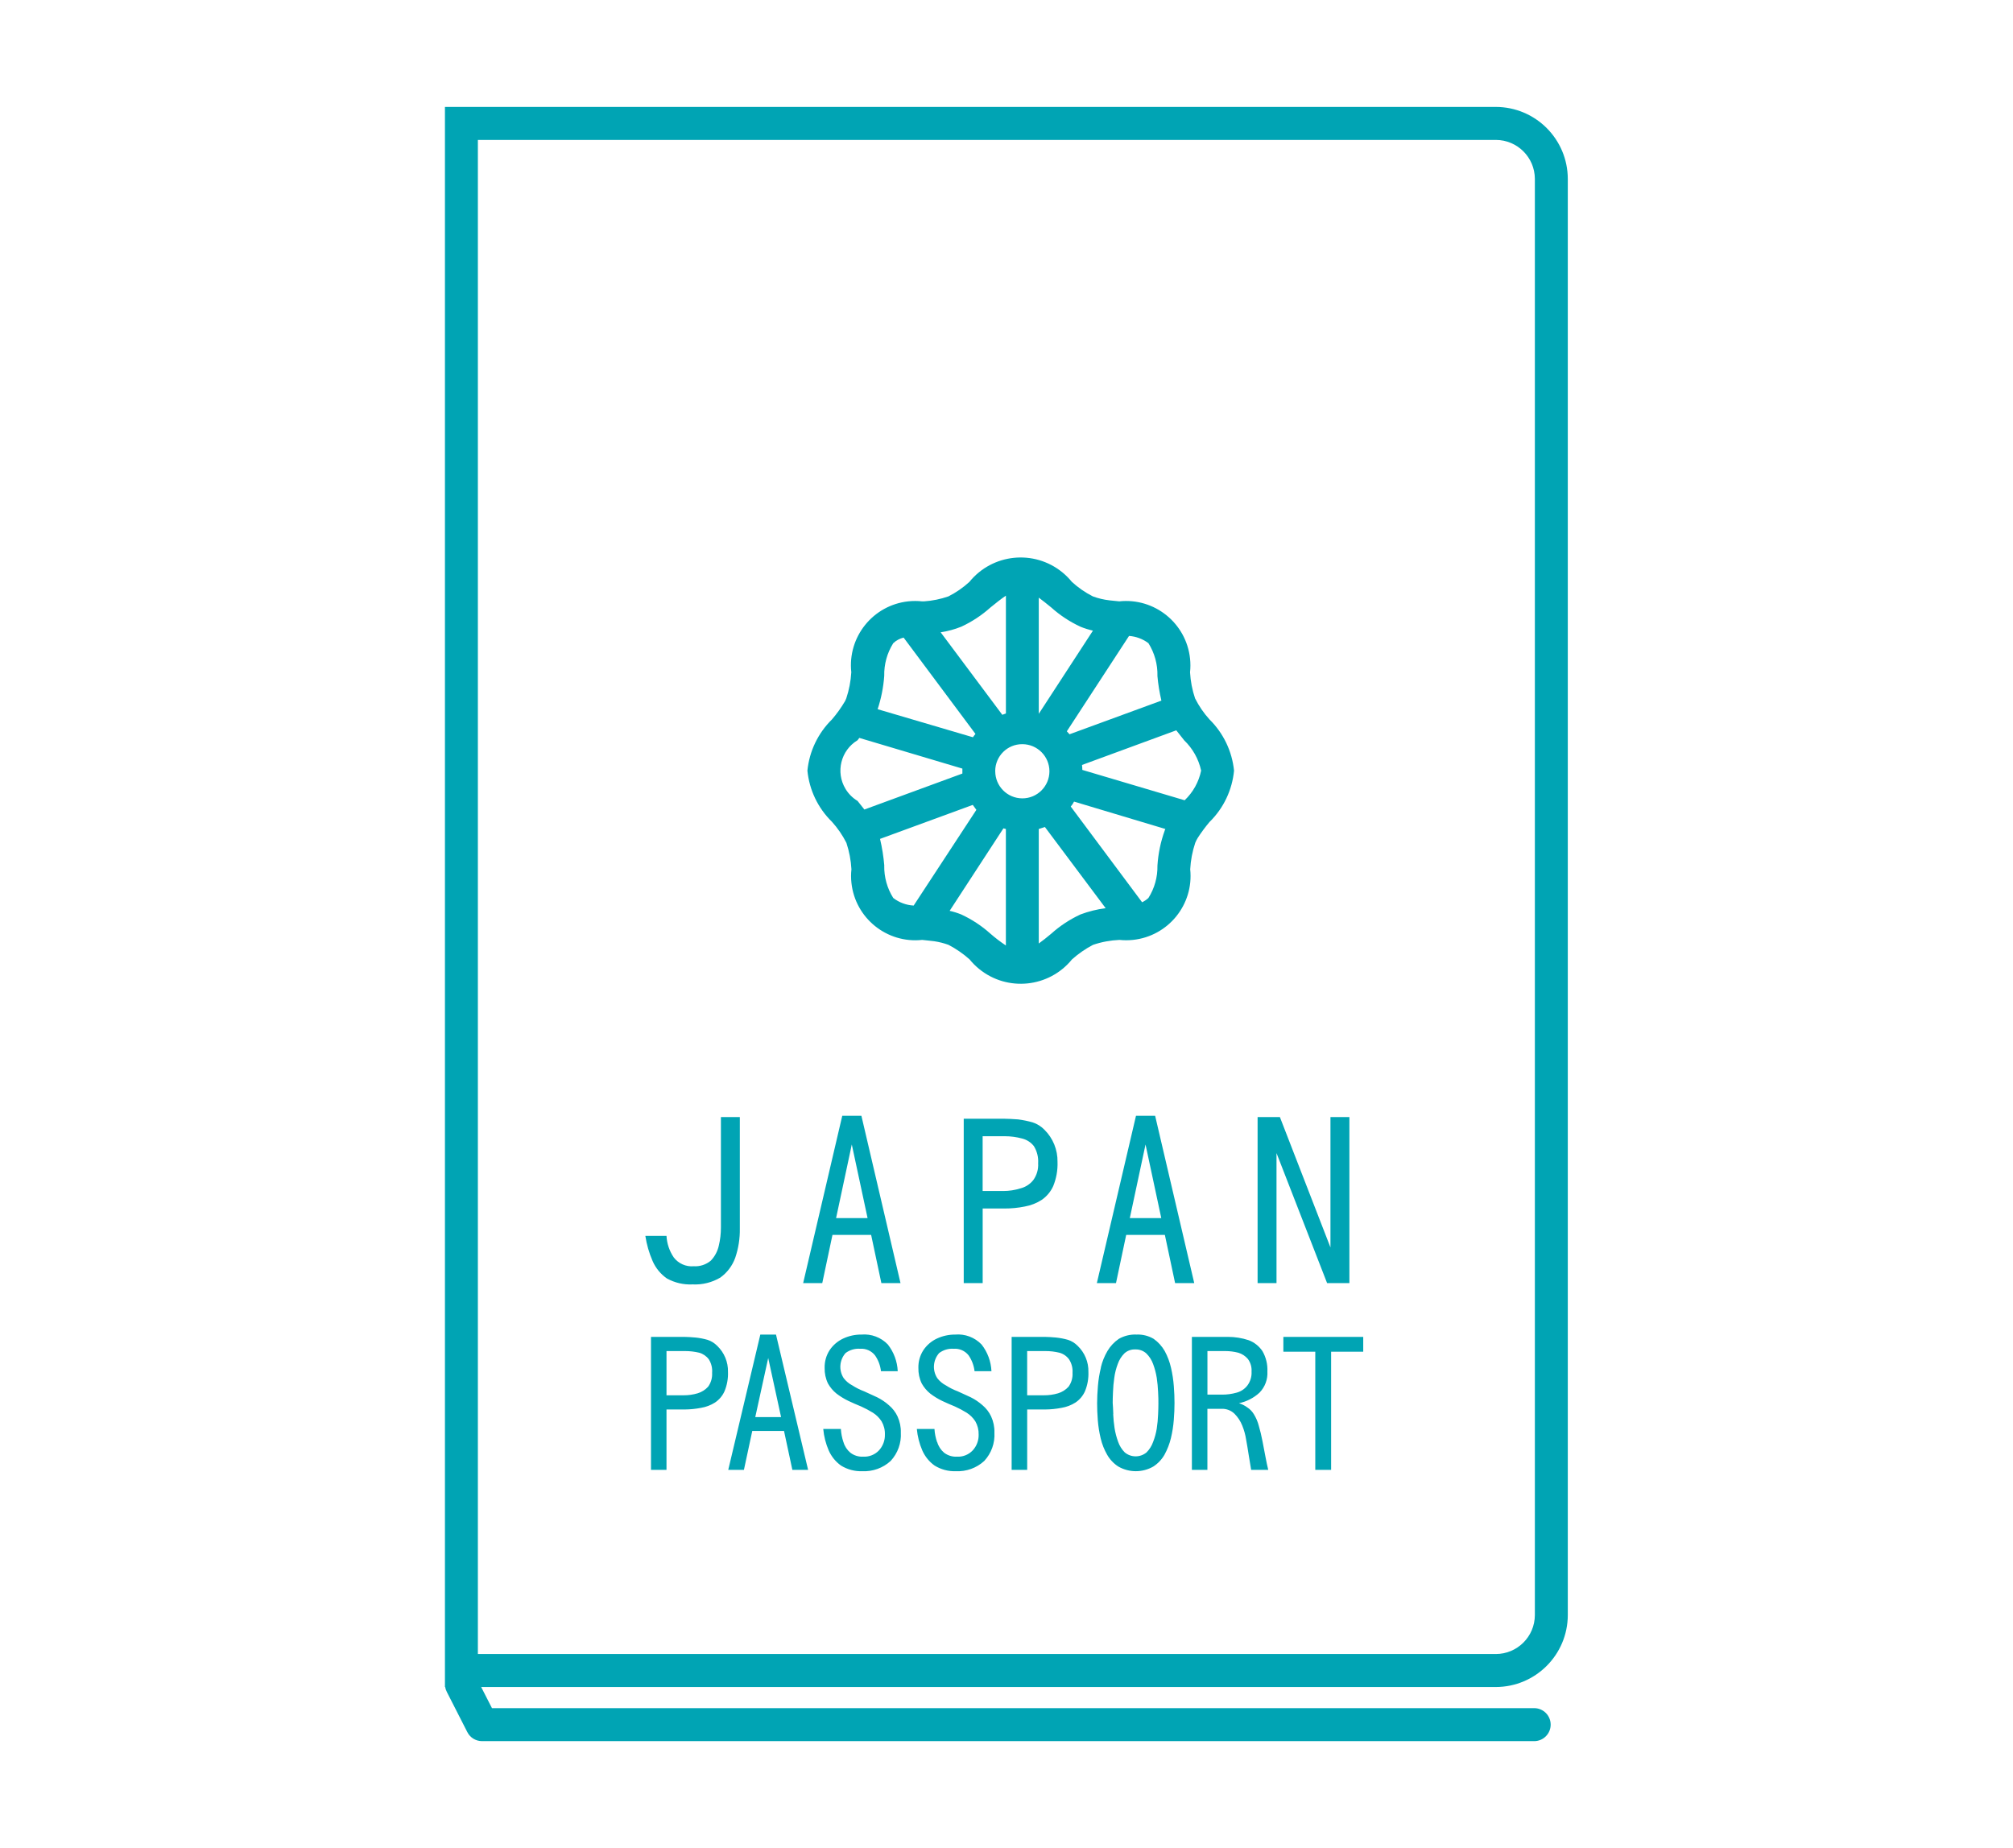 <?xml version="1.0" encoding="UTF-8"?><svg id="a" xmlns="http://www.w3.org/2000/svg" width="61" height="56" viewBox="0 0 61 56"><defs><style>.c{fill:#00a4b4;fill-rule:evenodd;stroke-width:0px;}</style></defs><path id="b" class="c" d="M45.327,51.12H14.581l.327.64h31.582c.276,0,.5.224.5.5s-.224.5-.5.5H14.602c-.189-.002-.361-.11-.444-.28l-.617-1.21c-.025-.047-.042-.097-.049-.15h-.009V3.24h31.844c1.204.002,2.179.976,2.182,2.18v43.52c-.003,1.204-.978,2.178-2.182,2.18ZM46.511,5.42c-.002-.652-.532-1.18-1.184-1.18H14.481v45.88h30.846c.652,0,1.182-.528,1.184-1.18V5.42h0ZM40.337,44.54h-.48v-3.58h-.967v-.45h2.42v.45h-.973v3.58h0ZM38.682,34.94v3.94h-.573v-5.03h.676l1.532,3.95v-3.95h.574v5.03h-.676l-1.533-3.94ZM38.406,41.56c.014.237-.073.47-.239.64-.175.161-.39.271-.622.32.092.029.179.073.256.13.078.051.144.12.193.2.069.111.121.233.153.36.042.14.079.3.11.46s.062.32.09.47.057.29.085.4h-.518c-.027-.16-.053-.31-.076-.46s-.049-.31-.077-.46c-.022-.144-.061-.285-.116-.42-.053-.135-.133-.257-.235-.36-.105-.102-.248-.156-.394-.15h-.428v1.85h-.47v-4.03h1.089c.214,0,.426.033.629.1.171.063.317.179.419.33.109.188.161.403.151.62ZM37.815,41.18c-.076-.09-.177-.156-.29-.19-.128-.033-.26-.05-.392-.05h-.544v1.32h.439c.151.001.301-.019.446-.06.131-.035.246-.112.328-.22.089-.121.133-.27.124-.42.009-.136-.03-.271-.111-.38ZM36.658,24.9c-.131.155-.253.319-.363.49-.029.048-.055.098-.076.15-.086.259-.138.528-.152.8.112,1.071-.666,2.029-1.737,2.141-.136.014-.273.014-.409,0-.272.012-.542.062-.8.15-.229.12-.443.268-.636.44-.696.857-1.956.988-2.813.292-.107-.087-.205-.185-.292-.292-.193-.172-.407-.32-.636-.44-.141-.051-.286-.088-.434-.11-.115-.01-.239-.03-.365-.04-1.069.115-2.029-.659-2.144-1.728-.015-.137-.015-.275,0-.412-.015-.272-.067-.541-.152-.8-.117-.232-.265-.447-.439-.64-.423-.413-.686-.962-.743-1.55.059-.588.322-1.136.743-1.55.15-.174.284-.362.4-.56.013-.026.025-.053.035-.08.085-.256.136-.521.152-.79-.117-1.07.655-2.032,1.725-2.149.139-.015.279-.015.419,0h.064c.251-.017.498-.068.735-.15.231-.117.445-.265.636-.44.696-.857,1.956-.988,2.813-.292.107.087.205.185.292.292.191.175.405.323.636.44.163.06.333.1.506.12l.293.03c1.071-.114,2.031.662,2.146,1.733.015.139.015.279,0,.417.015.269.066.535.152.79.117.232.264.448.439.64.42.414.683.963.742,1.55-.056.587-.317,1.136-.737,1.55ZM34.609,27.34c.07-.033.135-.077.192-.13.185-.293.28-.634.273-.98.023-.365.098-.726.223-1.07.003-.014.009-.028.018-.04l-2.768-.83c-.027.054-.06.104-.1.15l2.162,2.9ZM31.478,28.59c.124-.09.251-.19.381-.3.263-.236.56-.431.881-.58.247-.093.503-.157.765-.19l-1.841-2.46-.186.06v3.47h0ZM29.129,27.71c.321.149.618.344.881.58.149.13.306.25.471.36v-3.53c-.025-.01-.05-.01-.074-.02l-1.63,2.5c.12.027.238.064.352.11h0ZM26.795,26.23c-.006.346.088.687.273.98.178.138.394.218.619.23l1.9-2.9c-.039-.05-.075-.1-.109-.15l-2.81,1.03c.063.266.106.537.129.81h-.002ZM26.04,22.36c-.018.02-.036.05-.053.07-.508.306-.672.966-.366,1.474.09.15.216.276.366.366.068.09.138.17.206.26l2.97-1.09v-.15l-3.123-.93ZM27.382,19.32c-.118.029-.226.087-.314.17-.186.296-.281.64-.273.99-.025.344-.092.683-.2,1.01l2.887.85c.024-.035.05-.068.078-.1l-2.178-2.92ZM30.482,18.05c-.151.1-.31.23-.471.36-.263.236-.56.431-.881.58-.201.081-.411.138-.625.17l1.868,2.5c.035-.01.071-.03.109-.04v-3.57ZM30.159,23.37c0,.453.367.821.82.822s.821-.366.822-.82c0-.453-.367-.821-.82-.822h-.002c-.451-.003-.818.36-.821.811v.009h0ZM32.74,18.99c-.321-.149-.618-.344-.881-.58-.133-.11-.26-.21-.381-.3v3.52l1.641-2.52c-.13-.03-.257-.07-.38-.12h0ZM35.074,20.48c.008-.35-.087-.694-.273-.99-.17-.129-.375-.205-.588-.22l-1.885,2.89c.03.03.056.06.082.09l2.784-1.02c-.058-.247-.099-.497-.121-.75h0ZM35.882,22.43c-.08-.1-.159-.2-.237-.3l-2.857,1.05c.006.05.01.1.01.15l3.1.92c.255-.242.43-.556.5-.9-.077-.351-.257-.672-.517-.92h0ZM26.103,33.81l1.185,5.07h-.58l-.31-1.46h-1.172l-.309,1.46h-.579l1.185-5.07h.58ZM26.29,36.91l-.478-2.23-.476,2.23h.954ZM24.011,44.54l-.253-1.18h-.962l-.253,1.18h-.475l.972-4.1h.475l.973,4.1h-.477ZM23.279,41.15l-.392,1.79h.782l-.39-1.79ZM21.833,38.71c-.255.152-.549.225-.846.21-.271.014-.54-.049-.778-.18-.191-.133-.341-.316-.434-.53-.106-.243-.179-.498-.219-.76h.641c.012.232.088.457.218.65.142.188.371.29.606.27.188.012.374-.049.519-.17.12-.125.203-.281.241-.45.044-.183.066-.371.065-.56v-3.34h.573v3.38c.005.299-.042.597-.138.88-.086.241-.242.45-.449.6h.001ZM21.08,40.53c.122.013.244.036.362.07.11.036.209.098.29.18.216.206.335.492.328.79.008.202-.028.403-.106.59-.062.138-.162.256-.288.34-.128.081-.271.135-.42.16-.165.032-.332.049-.5.05h-.549v1.83h-.47v-4.03h1.009c.105,0,.218.01.343.02h.001ZM20.201,42.28h.512c.145.001.289-.019.428-.06.122-.037.232-.106.317-.2.088-.122.13-.27.121-.42.012-.144-.023-.288-.1-.41-.072-.097-.174-.167-.29-.2-.141-.034-.285-.05-.429-.05h-.563v1.34h.004ZM25.56,43.7c.036.125.109.236.209.32.112.086.25.128.391.12.179.009.352-.06.475-.19.12-.13.185-.303.18-.48.005-.14-.03-.279-.1-.4-.067-.104-.156-.193-.26-.26-.115-.071-.234-.134-.357-.19-.128-.05-.258-.11-.389-.17-.127-.061-.247-.135-.359-.22-.106-.085-.195-.191-.261-.31-.07-.146-.104-.308-.1-.47-.005-.191.048-.38.153-.54.102-.152.244-.273.41-.35.173-.081.361-.122.552-.12.298-.026.592.084.8.3.182.232.287.515.3.81h-.508c-.019-.172-.081-.337-.18-.48-.109-.138-.279-.213-.454-.2-.157-.011-.313.035-.439.13-.187.212-.211.523-.057.76.07.092.16.167.262.22.113.073.233.133.359.18l.393.18c.129.064.249.145.356.24.111.093.201.209.262.34.07.153.105.321.1.49.019.317-.093.628-.309.86-.233.214-.542.325-.858.31-.227.009-.452-.051-.645-.17-.164-.116-.293-.276-.374-.46-.089-.207-.145-.426-.165-.65h.534c.008.136.034.271.078.4h0ZM28.401,43.7c.036.125.109.236.208.32.112.085.251.128.391.12.179.01.353-.06.476-.19.12-.13.185-.303.18-.48.004-.14-.031-.278-.1-.4-.067-.104-.156-.193-.26-.26-.115-.071-.234-.134-.357-.19-.128-.05-.258-.11-.389-.17-.127-.061-.247-.135-.359-.22-.106-.085-.195-.191-.261-.31-.07-.146-.104-.308-.1-.47-.005-.191.048-.38.153-.54.102-.152.244-.273.41-.35.172-.08.361-.121.551-.12.298-.026.592.084.8.3.182.232.287.515.3.81h-.512c-.02-.172-.082-.337-.18-.48-.109-.138-.279-.213-.454-.2-.157-.011-.313.035-.439.13-.187.212-.211.523-.057.76.07.092.159.167.262.22.113.073.233.133.359.18l.393.18c.129.064.248.145.356.24.111.093.201.209.262.34.07.153.105.321.1.49.019.317-.093.628-.309.86-.233.214-.542.325-.858.31-.227.009-.452-.051-.645-.17-.164-.116-.293-.276-.374-.46-.089-.207-.145-.426-.165-.65h.534c.008.136.035.271.08.4h.004ZM29.778,38.88h-.574v-4.98h1.231c.124,0,.262.01.416.02.149.019.296.049.44.09.134.043.256.119.355.22.263.258.407.612.4.98.009.25-.036.499-.13.73-.076.17-.198.315-.351.42-.156.1-.33.168-.512.2-.202.041-.409.061-.615.06h-.66v2.26h0ZM30.403,36.09c.177,0,.352-.027.521-.08.153-.039.289-.127.387-.25.107-.148.159-.328.148-.51.012-.182-.033-.364-.129-.52-.089-.114-.214-.195-.355-.23-.17-.046-.345-.07-.521-.07h-.677v1.66h.626ZM32.003,40.53c.122.013.244.036.362.07.11.036.209.098.29.18.215.206.334.493.327.79.008.202-.027.403-.105.59-.062.138-.162.256-.288.34-.128.081-.271.135-.42.16-.165.032-.332.049-.5.05h-.542v1.83h-.471v-4.03h1.009c.103,0,.216.01.341.02h-.003ZM31.123,42.28h.511c.145.001.29-.019.429-.06.122-.037.232-.106.317-.2.088-.122.13-.27.121-.42.01-.145-.027-.289-.106-.41-.072-.098-.174-.168-.291-.2-.14-.034-.284-.051-.428-.05h-.55v1.34h-.003ZM35.004,33.81l1.185,5.07h-.58l-.31-1.46h-1.172l-.309,1.46h-.58l1.186-5.07h.58ZM35.19,36.91l-.477-2.23-.476,2.23h.959-.006ZM33.358,41.44c.041-.176.109-.344.2-.5.086-.147.204-.273.345-.37.163-.093.349-.139.537-.13.182-.008.363.037.52.13.138.097.252.224.335.37.087.16.151.332.191.51.042.181.07.365.084.55.015.18.021.35.021.51s-.006.33-.021.51c-.014.189-.044.376-.088.56-.042.174-.108.343-.194.5-.083.146-.2.269-.341.36-.328.187-.729.187-1.057,0-.141-.09-.258-.214-.341-.36-.088-.153-.153-.318-.194-.49-.044-.181-.073-.365-.088-.55-.015-.19-.021-.36-.021-.52s.008-.33.024-.52c.015-.189.046-.376.091-.56h-.003ZM33.733,42.85c.006.141.02.281.041.42.022.143.059.284.109.42.042.12.11.23.2.32.191.16.47.16.661,0,.09-.09.158-.2.2-.32.05-.129.087-.263.109-.4.022-.142.035-.286.041-.43.006-.13.009-.24.009-.33,0-.09,0-.21-.009-.35-.006-.144-.02-.287-.041-.43-.023-.143-.06-.284-.111-.42-.044-.121-.114-.23-.206-.32-.092-.082-.213-.125-.336-.12-.121-.005-.239.038-.328.12-.09.09-.158.2-.2.32-.051.135-.087.276-.106.42-.021.143-.034.286-.039.43-.006.13-.009.24-.009.33.009.09.012.2.018.34h-.003Z"/></svg>